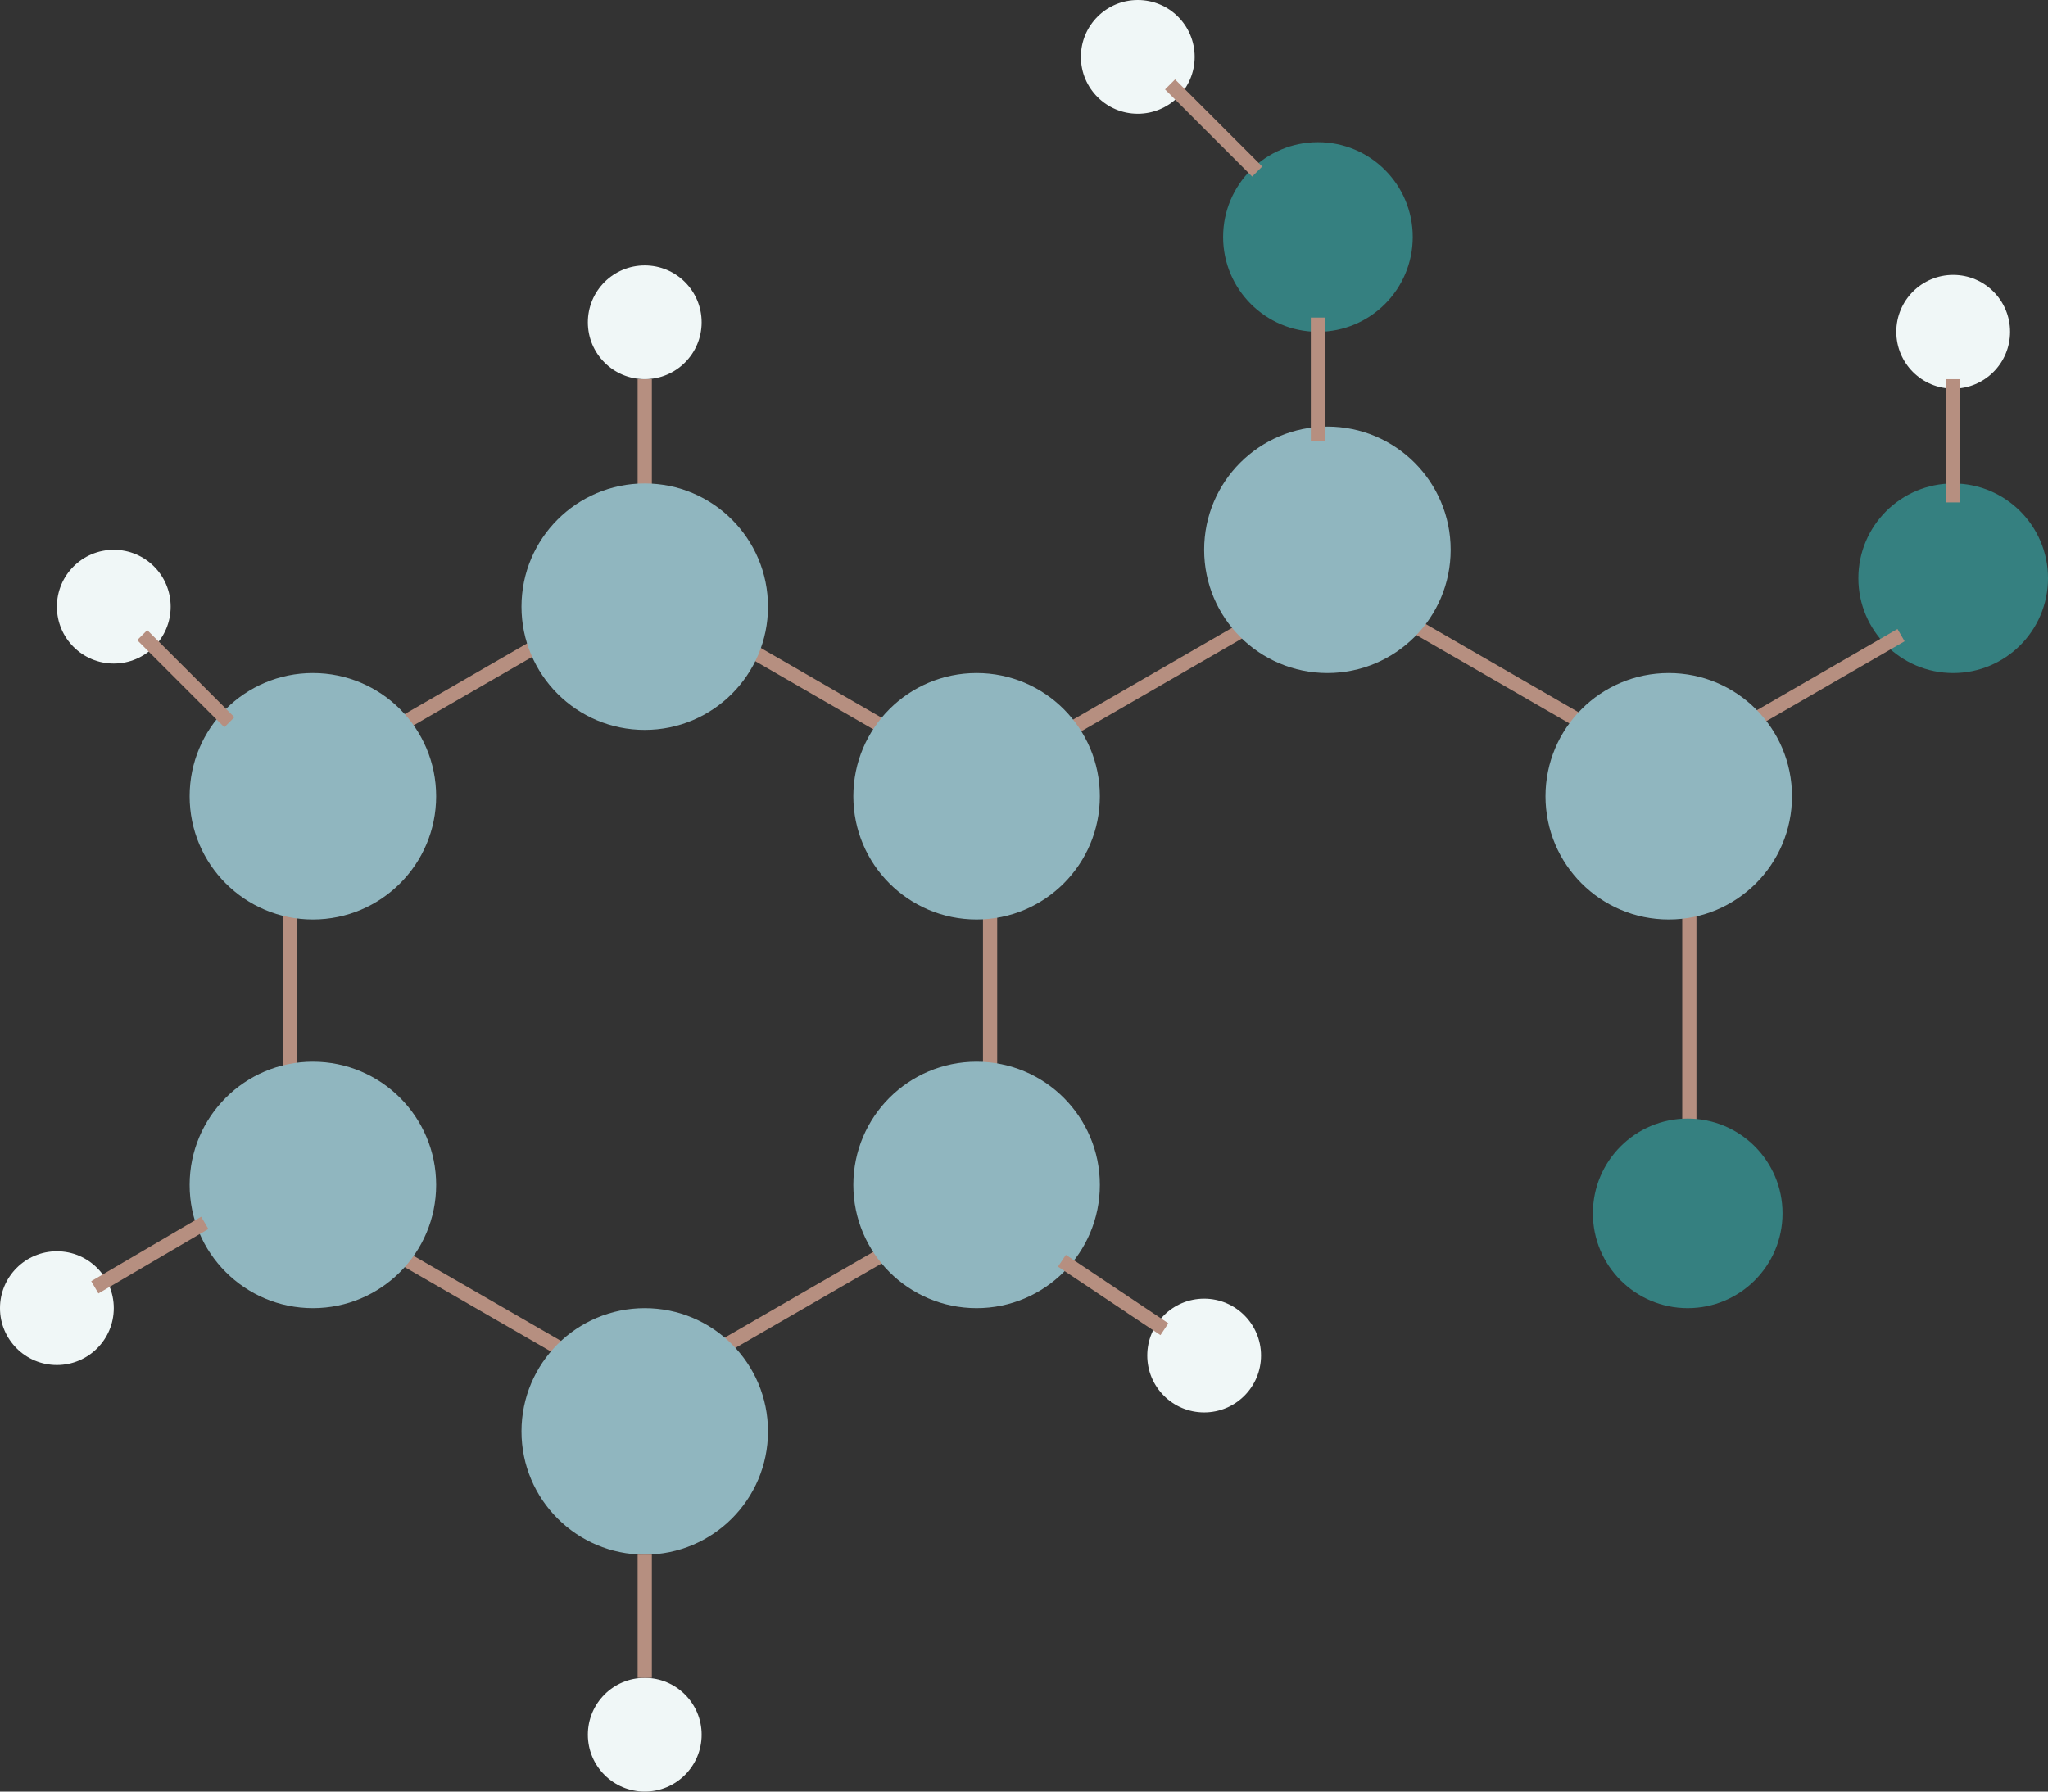<?xml version="1.0" encoding="UTF-8"?> <svg xmlns="http://www.w3.org/2000/svg" width="216" height="189" viewBox="0 0 216 189" fill="none"><rect x="0" y="0" width="216" height="189" fill="#333333" stroke="none"/> <path d="M30.578 83.183L67.5 61.866L104.422 83.183V125.817L67.5 147.134L30.578 125.817V83.183Z" stroke="#B68F80" stroke-width="1.5"></path> <path d="M178.172 126.25V82.75L140.5 61L102.828 82.75" stroke="#B68F80" stroke-width="1.5"></path> <circle cx="68" cy="151" r="13" fill="#90B6BF"></circle> <circle cx="33" cy="125" r="13" fill="#90B6BF"></circle> <circle cx="103" cy="125" r="13" fill="#90B6BF"></circle> <circle cx="68" cy="34" r="6" fill="#F0F7F7"></circle> <circle cx="68" cy="183" r="6" fill="#F0F7F7"></circle> <circle cx="12" cy="64" r="6" fill="#F0F7F7"></circle> <circle cx="127" cy="143" r="6" fill="#F0F7F7"></circle> <circle cx="6" cy="138" r="6" fill="#F0F7F7"></circle> <circle cx="120" cy="6" r="6" fill="#F0F7F7"></circle> <circle cx="206" cy="35" r="6" fill="#F0F7F7"></circle> <circle cx="33" cy="84" r="13" fill="#90B6BF"></circle> <circle cx="103" cy="84" r="13" fill="#90B6BF"></circle> <circle cx="140" cy="58" r="13" fill="#90B6BF"></circle> <circle cx="139" cy="25" r="10" fill="#358080"></circle> <circle cx="206" cy="61" r="10" fill="#358080"></circle> <circle cx="178" cy="128" r="10" fill="#358080"></circle> <path d="M139 46.5V33.5" stroke="#B68F80" stroke-width="1.5"></path> <path d="M206 53V40" stroke="#B68F80" stroke-width="1.5"></path> <path d="M132.596 18.096L123.404 8.904" stroke="#B68F80" stroke-width="1.5"></path> <path d="M24.192 76.192L15 67" stroke="#B68F80" stroke-width="1.5"></path> <path d="M122.808 140.224L112 133" stroke="#B68F80" stroke-width="1.5"></path> <path d="M21.597 129L10 135.803" stroke="#B68F80" stroke-width="1.5"></path> <path d="M68 53V40" stroke="#B68F80" stroke-width="1.5"></path> <path d="M68 177V164" stroke="#B68F80" stroke-width="1.5"></path> <path d="M178 80L200.5 67" stroke="#B68F80" stroke-width="1.5"></path> <circle cx="176" cy="84" r="13" fill="#90B6BF"></circle> <circle cx="68" cy="64" r="13" fill="#90B6BF"></circle> </svg> 